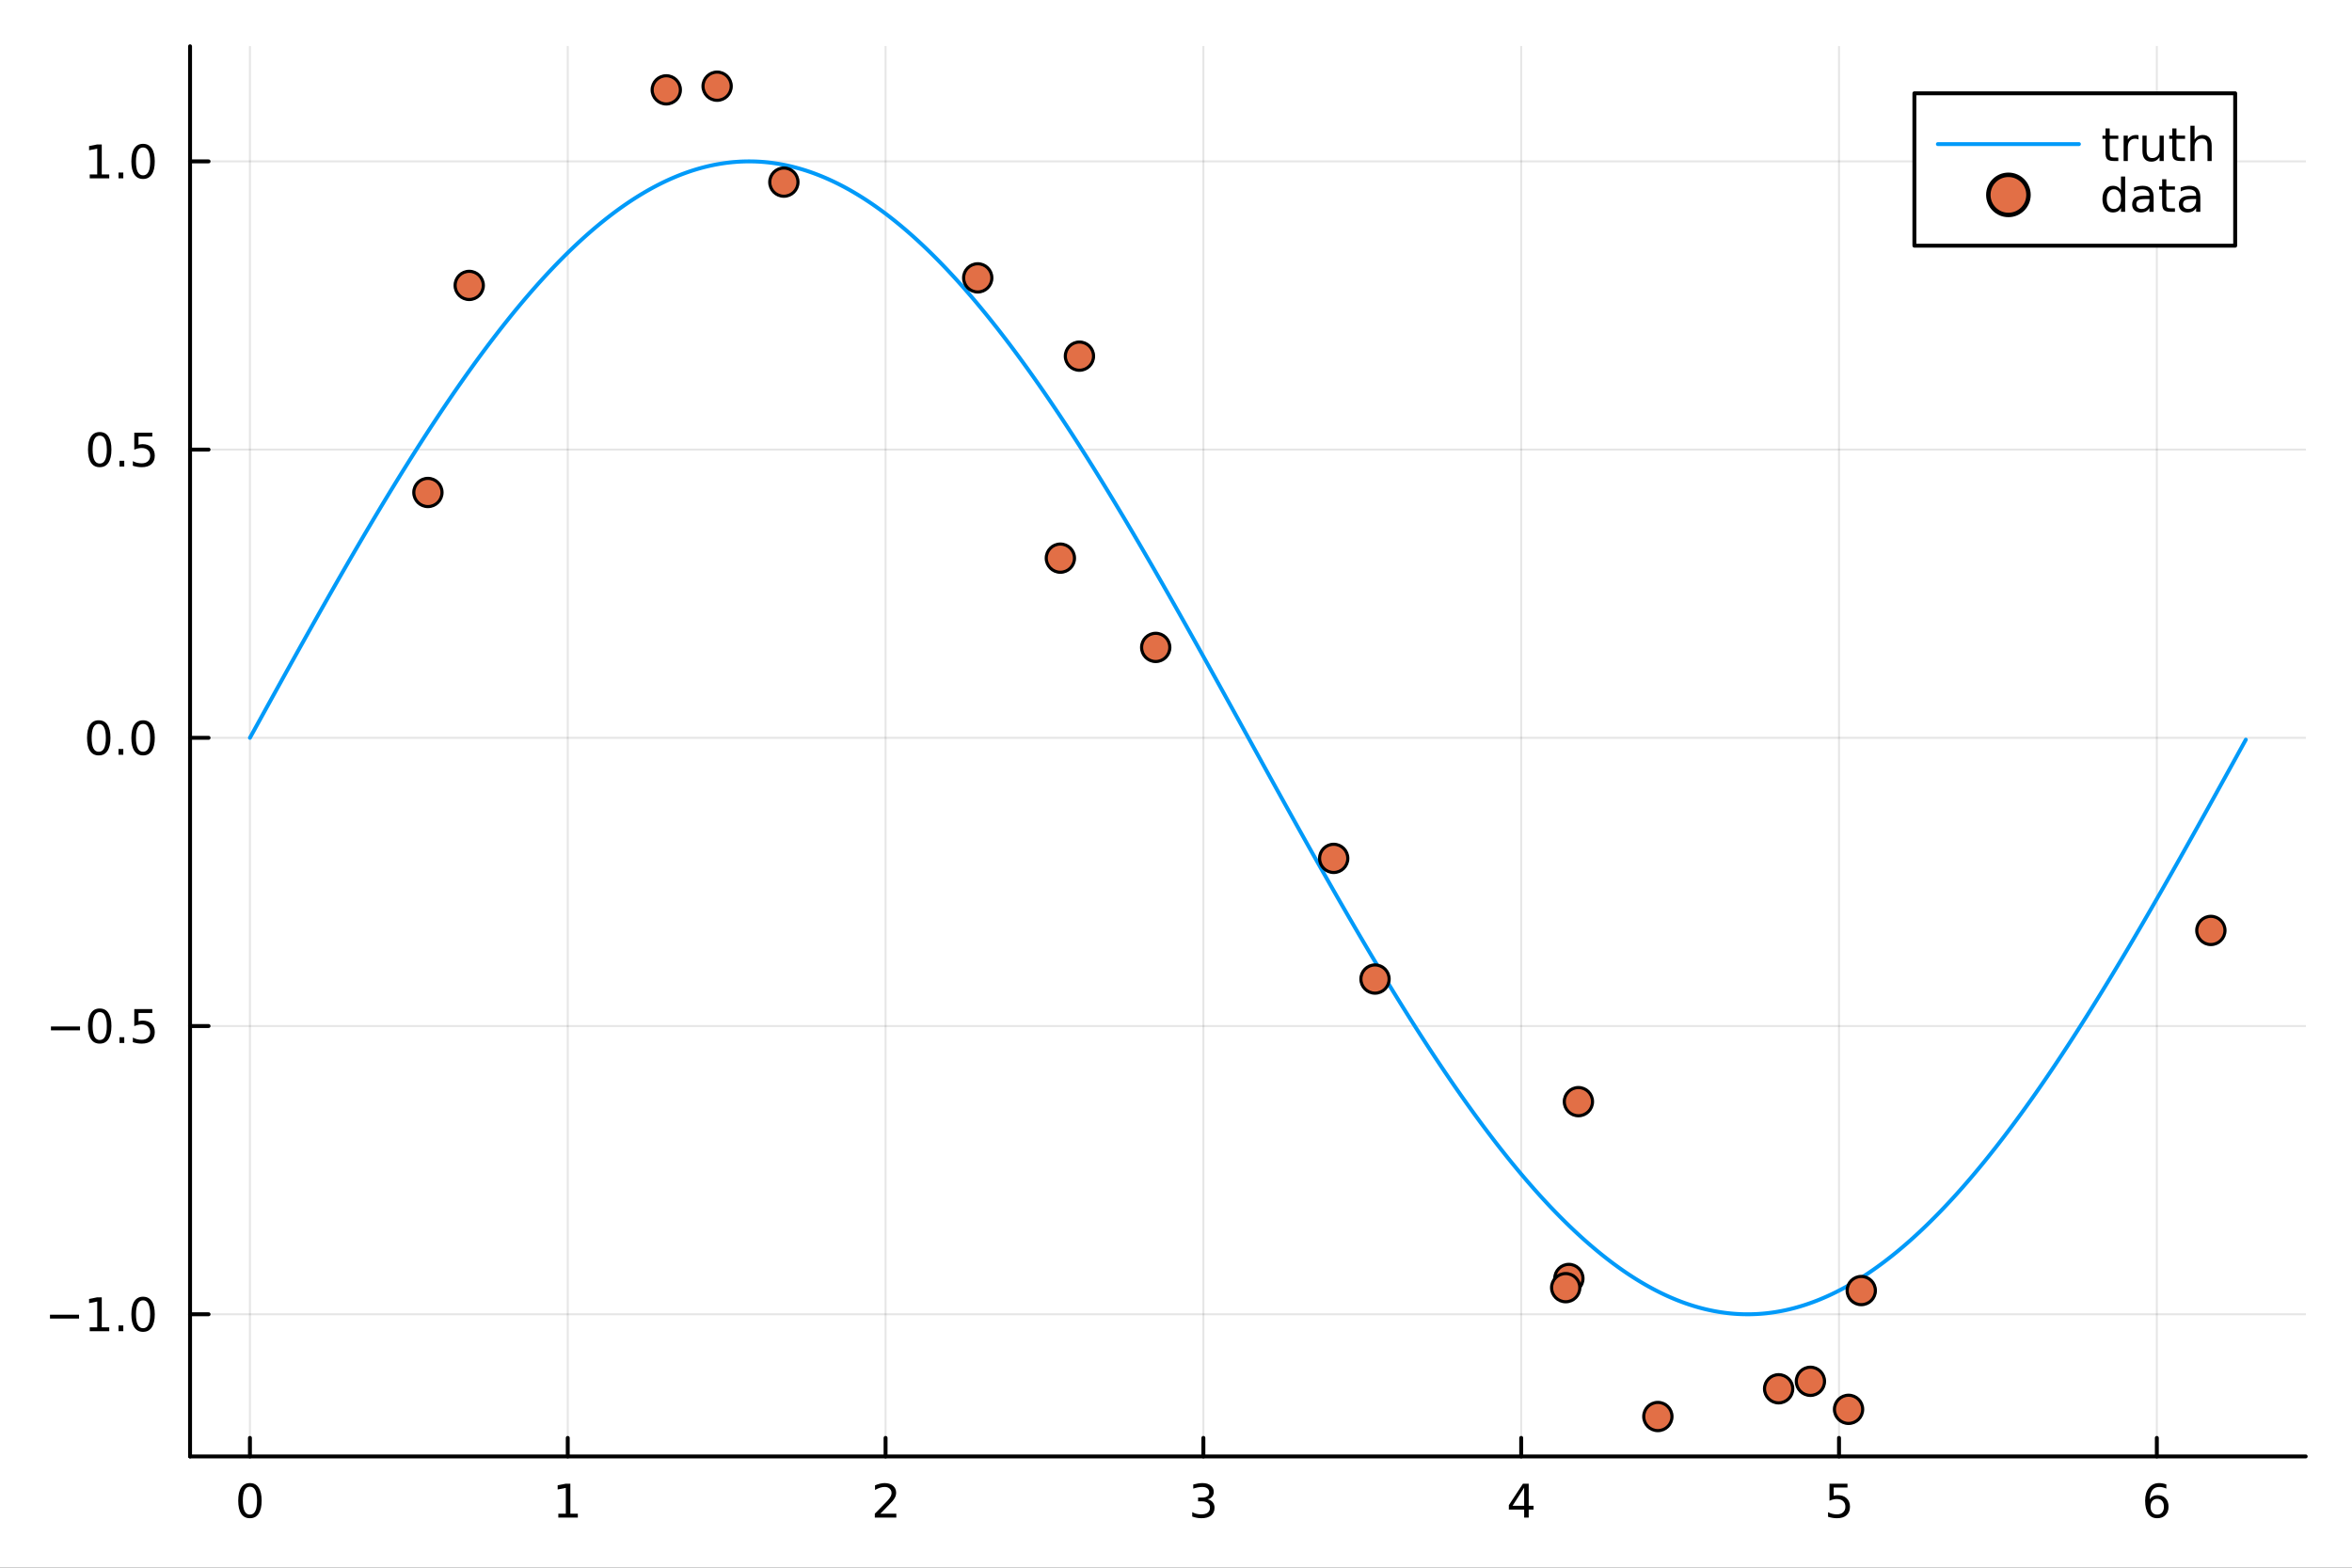 <?xml version="1.0" encoding="utf-8"?>
<svg xmlns="http://www.w3.org/2000/svg" xmlns:xlink="http://www.w3.org/1999/xlink" width="600" height="400" viewBox="0 0 2400 1600">
<rect x="0" y="0" width="2400" height="1600" fill="#333333" stroke="none"/>
<defs>
  <clipPath id="clip070">
    <rect x="0" y="0" width="2400" height="1600"/>
  </clipPath>
</defs>
<path clip-path="url(#clip070)" d="M0 1600 L2400 1600 L2400 0 L0 0  Z" fill="#ffffff" fill-rule="evenodd" fill-opacity="1"/>
<defs>
  <clipPath id="clip071">
    <rect x="480" y="0" width="1681" height="1600"/>
  </clipPath>
</defs>
<path clip-path="url(#clip070)" d="M193.936 1486.45 L2352.76 1486.45 L2352.76 47.244 L193.936 47.244  Z" fill="#ffffff" fill-rule="evenodd" fill-opacity="1"/>
<defs>
  <clipPath id="clip072">
    <rect x="193" y="47" width="2160" height="1440"/>
  </clipPath>
</defs>
<polyline clip-path="url(#clip072)" style="stroke:#000000; stroke-linecap:round; stroke-linejoin:round; stroke-width:2; stroke-opacity:0.1; fill:none" points="255.035,1486.45 255.035,47.244 "/>
<polyline clip-path="url(#clip072)" style="stroke:#000000; stroke-linecap:round; stroke-linejoin:round; stroke-width:2; stroke-opacity:0.1; fill:none" points="579.338,1486.45 579.338,47.244 "/>
<polyline clip-path="url(#clip072)" style="stroke:#000000; stroke-linecap:round; stroke-linejoin:round; stroke-width:2; stroke-opacity:0.1; fill:none" points="903.641,1486.45 903.641,47.244 "/>
<polyline clip-path="url(#clip072)" style="stroke:#000000; stroke-linecap:round; stroke-linejoin:round; stroke-width:2; stroke-opacity:0.1; fill:none" points="1227.94,1486.45 1227.94,47.244 "/>
<polyline clip-path="url(#clip072)" style="stroke:#000000; stroke-linecap:round; stroke-linejoin:round; stroke-width:2; stroke-opacity:0.1; fill:none" points="1552.25,1486.45 1552.25,47.244 "/>
<polyline clip-path="url(#clip072)" style="stroke:#000000; stroke-linecap:round; stroke-linejoin:round; stroke-width:2; stroke-opacity:0.1; fill:none" points="1876.55,1486.45 1876.55,47.244 "/>
<polyline clip-path="url(#clip072)" style="stroke:#000000; stroke-linecap:round; stroke-linejoin:round; stroke-width:2; stroke-opacity:0.1; fill:none" points="2200.85,1486.45 2200.85,47.244 "/>
<polyline clip-path="url(#clip072)" style="stroke:#000000; stroke-linecap:round; stroke-linejoin:round; stroke-width:2; stroke-opacity:0.1; fill:none" points="193.936,1341.35 2352.76,1341.35 "/>
<polyline clip-path="url(#clip072)" style="stroke:#000000; stroke-linecap:round; stroke-linejoin:round; stroke-width:2; stroke-opacity:0.1; fill:none" points="193.936,1047.19 2352.76,1047.19 "/>
<polyline clip-path="url(#clip072)" style="stroke:#000000; stroke-linecap:round; stroke-linejoin:round; stroke-width:2; stroke-opacity:0.1; fill:none" points="193.936,753.031 2352.76,753.031 "/>
<polyline clip-path="url(#clip072)" style="stroke:#000000; stroke-linecap:round; stroke-linejoin:round; stroke-width:2; stroke-opacity:0.1; fill:none" points="193.936,458.869 2352.76,458.869 "/>
<polyline clip-path="url(#clip072)" style="stroke:#000000; stroke-linecap:round; stroke-linejoin:round; stroke-width:2; stroke-opacity:0.1; fill:none" points="193.936,164.707 2352.76,164.707 "/>
<polyline clip-path="url(#clip070)" style="stroke:#000000; stroke-linecap:round; stroke-linejoin:round; stroke-width:4; stroke-opacity:1; fill:none" points="193.936,1486.45 2352.76,1486.45 "/>
<polyline clip-path="url(#clip070)" style="stroke:#000000; stroke-linecap:round; stroke-linejoin:round; stroke-width:4; stroke-opacity:1; fill:none" points="255.035,1486.45 255.035,1467.55 "/>
<polyline clip-path="url(#clip070)" style="stroke:#000000; stroke-linecap:round; stroke-linejoin:round; stroke-width:4; stroke-opacity:1; fill:none" points="579.338,1486.45 579.338,1467.55 "/>
<polyline clip-path="url(#clip070)" style="stroke:#000000; stroke-linecap:round; stroke-linejoin:round; stroke-width:4; stroke-opacity:1; fill:none" points="903.641,1486.45 903.641,1467.55 "/>
<polyline clip-path="url(#clip070)" style="stroke:#000000; stroke-linecap:round; stroke-linejoin:round; stroke-width:4; stroke-opacity:1; fill:none" points="1227.94,1486.45 1227.94,1467.55 "/>
<polyline clip-path="url(#clip070)" style="stroke:#000000; stroke-linecap:round; stroke-linejoin:round; stroke-width:4; stroke-opacity:1; fill:none" points="1552.25,1486.45 1552.25,1467.55 "/>
<polyline clip-path="url(#clip070)" style="stroke:#000000; stroke-linecap:round; stroke-linejoin:round; stroke-width:4; stroke-opacity:1; fill:none" points="1876.55,1486.45 1876.55,1467.55 "/>
<polyline clip-path="url(#clip070)" style="stroke:#000000; stroke-linecap:round; stroke-linejoin:round; stroke-width:4; stroke-opacity:1; fill:none" points="2200.85,1486.45 2200.85,1467.55 "/>
<path clip-path="url(#clip070)" d="M255.035 1517.37 Q251.424 1517.37 249.595 1520.93 Q247.789 1524.47 247.789 1531.6 Q247.789 1538.71 249.595 1542.27 Q251.424 1545.82 255.035 1545.82 Q258.669 1545.82 260.474 1542.27 Q262.303 1538.71 262.303 1531.6 Q262.303 1524.47 260.474 1520.93 Q258.669 1517.37 255.035 1517.37 M255.035 1513.66 Q260.845 1513.66 263.9 1518.27 Q266.979 1522.85 266.979 1531.6 Q266.979 1540.33 263.9 1544.94 Q260.845 1549.52 255.035 1549.52 Q249.225 1549.52 246.146 1544.94 Q243.09 1540.33 243.09 1531.6 Q243.09 1522.85 246.146 1518.27 Q249.225 1513.66 255.035 1513.66 Z" fill="#000000" fill-rule="nonzero" fill-opacity="1" /><path clip-path="url(#clip070)" d="M569.72 1544.91 L577.358 1544.91 L577.358 1518.55 L569.048 1520.21 L569.048 1515.95 L577.312 1514.29 L581.988 1514.29 L581.988 1544.91 L589.627 1544.91 L589.627 1548.85 L569.72 1548.85 L569.72 1544.91 Z" fill="#000000" fill-rule="nonzero" fill-opacity="1" /><path clip-path="url(#clip070)" d="M898.293 1544.91 L914.613 1544.91 L914.613 1548.85 L892.668 1548.85 L892.668 1544.91 Q895.33 1542.16 899.914 1537.53 Q904.52 1532.88 905.701 1531.53 Q907.946 1529.01 908.826 1527.27 Q909.729 1525.51 909.729 1523.82 Q909.729 1521.07 907.784 1519.33 Q905.863 1517.6 902.761 1517.6 Q900.562 1517.6 898.108 1518.36 Q895.678 1519.13 892.9 1520.68 L892.9 1515.95 Q895.724 1514.82 898.178 1514.24 Q900.631 1513.66 902.668 1513.66 Q908.039 1513.66 911.233 1516.35 Q914.428 1519.03 914.428 1523.52 Q914.428 1525.65 913.617 1527.57 Q912.83 1529.47 910.724 1532.07 Q910.145 1532.74 907.043 1535.95 Q903.942 1539.15 898.293 1544.91 Z" fill="#000000" fill-rule="nonzero" fill-opacity="1" /><path clip-path="url(#clip070)" d="M1232.19 1530.21 Q1235.55 1530.93 1237.42 1533.2 Q1239.32 1535.47 1239.32 1538.8 Q1239.32 1543.92 1235.8 1546.72 Q1232.28 1549.52 1225.8 1549.52 Q1223.63 1549.52 1221.31 1549.08 Q1219.02 1548.66 1216.57 1547.81 L1216.57 1543.29 Q1218.51 1544.43 1220.83 1545.01 Q1223.14 1545.58 1225.66 1545.58 Q1230.06 1545.58 1232.35 1543.85 Q1234.67 1542.11 1234.67 1538.8 Q1234.67 1535.75 1232.52 1534.03 Q1230.39 1532.3 1226.57 1532.3 L1222.54 1532.3 L1222.54 1528.45 L1226.75 1528.45 Q1230.2 1528.45 1232.03 1527.09 Q1233.86 1525.7 1233.86 1523.11 Q1233.86 1520.45 1231.96 1519.03 Q1230.08 1517.6 1226.57 1517.6 Q1224.64 1517.6 1222.45 1518.01 Q1220.25 1518.43 1217.61 1519.31 L1217.61 1515.14 Q1220.27 1514.4 1222.58 1514.03 Q1224.92 1513.66 1226.98 1513.66 Q1232.31 1513.66 1235.41 1516.09 Q1238.51 1518.5 1238.51 1522.62 Q1238.51 1525.49 1236.87 1527.48 Q1235.22 1529.45 1232.19 1530.21 Z" fill="#000000" fill-rule="nonzero" fill-opacity="1" /><path clip-path="url(#clip070)" d="M1555.26 1518.36 L1543.45 1536.81 L1555.26 1536.81 L1555.26 1518.36 M1554.03 1514.29 L1559.91 1514.29 L1559.91 1536.81 L1564.84 1536.81 L1564.84 1540.7 L1559.91 1540.7 L1559.91 1548.85 L1555.26 1548.85 L1555.26 1540.7 L1539.65 1540.7 L1539.65 1536.19 L1554.03 1514.29 Z" fill="#000000" fill-rule="nonzero" fill-opacity="1" /><path clip-path="url(#clip070)" d="M1866.83 1514.29 L1885.18 1514.29 L1885.18 1518.22 L1871.11 1518.22 L1871.11 1526.7 Q1872.13 1526.35 1873.15 1526.19 Q1874.17 1526 1875.18 1526 Q1880.97 1526 1884.35 1529.17 Q1887.73 1532.34 1887.73 1537.76 Q1887.73 1543.34 1884.26 1546.44 Q1880.79 1549.52 1874.47 1549.52 Q1872.29 1549.52 1870.02 1549.15 Q1867.78 1548.78 1865.37 1548.04 L1865.37 1543.34 Q1867.45 1544.47 1869.67 1545.03 Q1871.9 1545.58 1874.37 1545.58 Q1878.38 1545.58 1880.72 1543.48 Q1883.05 1541.37 1883.05 1537.76 Q1883.05 1534.15 1880.72 1532.04 Q1878.38 1529.94 1874.37 1529.94 Q1872.5 1529.94 1870.62 1530.35 Q1868.77 1530.77 1866.83 1531.65 L1866.83 1514.29 Z" fill="#000000" fill-rule="nonzero" fill-opacity="1" /><path clip-path="url(#clip070)" d="M2201.26 1529.7 Q2198.11 1529.7 2196.26 1531.86 Q2194.43 1534.01 2194.43 1537.76 Q2194.43 1541.49 2196.26 1543.66 Q2198.11 1545.82 2201.26 1545.82 Q2204.41 1545.82 2206.23 1543.66 Q2208.09 1541.49 2208.09 1537.76 Q2208.09 1534.01 2206.23 1531.86 Q2204.41 1529.7 2201.26 1529.7 M2210.54 1515.05 L2210.54 1519.31 Q2208.78 1518.48 2206.98 1518.04 Q2205.19 1517.6 2203.43 1517.6 Q2198.8 1517.6 2196.35 1520.72 Q2193.92 1523.85 2193.57 1530.17 Q2194.94 1528.15 2197 1527.09 Q2199.06 1526 2201.54 1526 Q2206.74 1526 2209.75 1529.17 Q2212.79 1532.32 2212.79 1537.76 Q2212.79 1543.08 2209.64 1546.3 Q2206.49 1549.52 2201.26 1549.52 Q2195.26 1549.52 2192.09 1544.94 Q2188.92 1540.33 2188.92 1531.6 Q2188.92 1523.41 2192.81 1518.55 Q2196.7 1513.66 2203.25 1513.66 Q2205.01 1513.66 2206.79 1514.01 Q2208.6 1514.36 2210.54 1515.05 Z" fill="#000000" fill-rule="nonzero" fill-opacity="1" /><polyline clip-path="url(#clip070)" style="stroke:#000000; stroke-linecap:round; stroke-linejoin:round; stroke-width:4; stroke-opacity:1; fill:none" points="193.936,1486.45 193.936,47.244 "/>
<polyline clip-path="url(#clip070)" style="stroke:#000000; stroke-linecap:round; stroke-linejoin:round; stroke-width:4; stroke-opacity:1; fill:none" points="193.936,1341.35 212.834,1341.35 "/>
<polyline clip-path="url(#clip070)" style="stroke:#000000; stroke-linecap:round; stroke-linejoin:round; stroke-width:4; stroke-opacity:1; fill:none" points="193.936,1047.19 212.834,1047.19 "/>
<polyline clip-path="url(#clip070)" style="stroke:#000000; stroke-linecap:round; stroke-linejoin:round; stroke-width:4; stroke-opacity:1; fill:none" points="193.936,753.031 212.834,753.031 "/>
<polyline clip-path="url(#clip070)" style="stroke:#000000; stroke-linecap:round; stroke-linejoin:round; stroke-width:4; stroke-opacity:1; fill:none" points="193.936,458.869 212.834,458.869 "/>
<polyline clip-path="url(#clip070)" style="stroke:#000000; stroke-linecap:round; stroke-linejoin:round; stroke-width:4; stroke-opacity:1; fill:none" points="193.936,164.707 212.834,164.707 "/>
<path clip-path="url(#clip070)" d="M50.992 1341.81 L80.668 1341.81 L80.668 1345.74 L50.992 1345.74 L50.992 1341.81 Z" fill="#000000" fill-rule="nonzero" fill-opacity="1" /><path clip-path="url(#clip070)" d="M91.571 1354.7 L99.21 1354.7 L99.21 1328.33 L90.899 1330 L90.899 1325.74 L99.163 1324.07 L103.839 1324.07 L103.839 1354.7 L111.478 1354.7 L111.478 1358.63 L91.571 1358.63 L91.571 1354.7 Z" fill="#000000" fill-rule="nonzero" fill-opacity="1" /><path clip-path="url(#clip070)" d="M120.922 1352.75 L125.807 1352.75 L125.807 1358.63 L120.922 1358.63 L120.922 1352.75 Z" fill="#000000" fill-rule="nonzero" fill-opacity="1" /><path clip-path="url(#clip070)" d="M145.992 1327.15 Q142.381 1327.15 140.552 1330.72 Q138.746 1334.26 138.746 1341.39 Q138.746 1348.5 140.552 1352.06 Q142.381 1355.6 145.992 1355.6 Q149.626 1355.6 151.431 1352.06 Q153.26 1348.5 153.26 1341.39 Q153.26 1334.26 151.431 1330.72 Q149.626 1327.15 145.992 1327.15 M145.992 1323.45 Q151.802 1323.45 154.857 1328.06 Q157.936 1332.64 157.936 1341.39 Q157.936 1350.12 154.857 1354.72 Q151.802 1359.31 145.992 1359.31 Q140.181 1359.31 137.103 1354.72 Q134.047 1350.12 134.047 1341.39 Q134.047 1332.64 137.103 1328.06 Q140.181 1323.45 145.992 1323.45 Z" fill="#000000" fill-rule="nonzero" fill-opacity="1" /><path clip-path="url(#clip070)" d="M51.987 1047.64 L81.663 1047.64 L81.663 1051.58 L51.987 1051.58 L51.987 1047.64 Z" fill="#000000" fill-rule="nonzero" fill-opacity="1" /><path clip-path="url(#clip070)" d="M101.756 1032.99 Q98.145 1032.99 96.316 1036.56 Q94.51 1040.1 94.51 1047.23 Q94.51 1054.33 96.316 1057.9 Q98.145 1061.44 101.756 1061.44 Q105.39 1061.44 107.196 1057.9 Q109.024 1054.33 109.024 1047.23 Q109.024 1040.1 107.196 1036.56 Q105.39 1032.99 101.756 1032.99 M101.756 1029.29 Q107.566 1029.29 110.621 1033.89 Q113.7 1038.48 113.7 1047.23 Q113.7 1055.95 110.621 1060.56 Q107.566 1065.14 101.756 1065.14 Q95.946 1065.14 92.867 1060.56 Q89.811 1055.95 89.811 1047.23 Q89.811 1038.48 92.867 1033.89 Q95.946 1029.29 101.756 1029.29 Z" fill="#000000" fill-rule="nonzero" fill-opacity="1" /><path clip-path="url(#clip070)" d="M121.918 1058.59 L126.802 1058.59 L126.802 1064.47 L121.918 1064.47 L121.918 1058.59 Z" fill="#000000" fill-rule="nonzero" fill-opacity="1" /><path clip-path="url(#clip070)" d="M137.033 1029.91 L155.39 1029.91 L155.39 1033.85 L141.316 1033.85 L141.316 1042.32 Q142.334 1041.97 143.353 1041.81 Q144.371 1041.63 145.39 1041.63 Q151.177 1041.63 154.556 1044.8 Q157.936 1047.97 157.936 1053.38 Q157.936 1058.96 154.464 1062.06 Q150.992 1065.14 144.672 1065.14 Q142.496 1065.14 140.228 1064.77 Q137.982 1064.4 135.575 1063.66 L135.575 1058.96 Q137.658 1060.1 139.881 1060.65 Q142.103 1061.21 144.58 1061.21 Q148.584 1061.21 150.922 1059.1 Q153.26 1057 153.26 1053.38 Q153.26 1049.77 150.922 1047.67 Q148.584 1045.56 144.58 1045.56 Q142.705 1045.56 140.83 1045.98 Q138.978 1046.39 137.033 1047.27 L137.033 1029.91 Z" fill="#000000" fill-rule="nonzero" fill-opacity="1" /><path clip-path="url(#clip070)" d="M100.76 738.829 Q97.149 738.829 95.321 742.394 Q93.515 745.936 93.515 753.065 Q93.515 760.172 95.321 763.737 Q97.149 767.278 100.76 767.278 Q104.395 767.278 106.2 763.737 Q108.029 760.172 108.029 753.065 Q108.029 745.936 106.2 742.394 Q104.395 738.829 100.76 738.829 M100.76 735.126 Q106.571 735.126 109.626 739.732 Q112.705 744.315 112.705 753.065 Q112.705 761.792 109.626 766.399 Q106.571 770.982 100.76 770.982 Q94.95 770.982 91.871 766.399 Q88.816 761.792 88.816 753.065 Q88.816 744.315 91.871 739.732 Q94.95 735.126 100.76 735.126 Z" fill="#000000" fill-rule="nonzero" fill-opacity="1" /><path clip-path="url(#clip070)" d="M120.922 764.431 L125.807 764.431 L125.807 770.311 L120.922 770.311 L120.922 764.431 Z" fill="#000000" fill-rule="nonzero" fill-opacity="1" /><path clip-path="url(#clip070)" d="M145.992 738.829 Q142.381 738.829 140.552 742.394 Q138.746 745.936 138.746 753.065 Q138.746 760.172 140.552 763.737 Q142.381 767.278 145.992 767.278 Q149.626 767.278 151.431 763.737 Q153.26 760.172 153.26 753.065 Q153.26 745.936 151.431 742.394 Q149.626 738.829 145.992 738.829 M145.992 735.126 Q151.802 735.126 154.857 739.732 Q157.936 744.315 157.936 753.065 Q157.936 761.792 154.857 766.399 Q151.802 770.982 145.992 770.982 Q140.181 770.982 137.103 766.399 Q134.047 761.792 134.047 753.065 Q134.047 744.315 137.103 739.732 Q140.181 735.126 145.992 735.126 Z" fill="#000000" fill-rule="nonzero" fill-opacity="1" /><path clip-path="url(#clip070)" d="M101.756 444.667 Q98.145 444.667 96.316 448.232 Q94.51 451.774 94.51 458.904 Q94.51 466.01 96.316 469.575 Q98.145 473.116 101.756 473.116 Q105.39 473.116 107.196 469.575 Q109.024 466.01 109.024 458.904 Q109.024 451.774 107.196 448.232 Q105.39 444.667 101.756 444.667 M101.756 440.964 Q107.566 440.964 110.621 445.57 Q113.7 450.154 113.7 458.904 Q113.7 467.63 110.621 472.237 Q107.566 476.82 101.756 476.82 Q95.946 476.82 92.867 472.237 Q89.811 467.63 89.811 458.904 Q89.811 450.154 92.867 445.57 Q95.946 440.964 101.756 440.964 Z" fill="#000000" fill-rule="nonzero" fill-opacity="1" /><path clip-path="url(#clip070)" d="M121.918 470.269 L126.802 470.269 L126.802 476.149 L121.918 476.149 L121.918 470.269 Z" fill="#000000" fill-rule="nonzero" fill-opacity="1" /><path clip-path="url(#clip070)" d="M137.033 441.589 L155.39 441.589 L155.39 445.524 L141.316 445.524 L141.316 453.996 Q142.334 453.649 143.353 453.487 Q144.371 453.302 145.39 453.302 Q151.177 453.302 154.556 456.473 Q157.936 459.644 157.936 465.061 Q157.936 470.64 154.464 473.741 Q150.992 476.82 144.672 476.82 Q142.496 476.82 140.228 476.45 Q137.982 476.079 135.575 475.339 L135.575 470.64 Q137.658 471.774 139.881 472.329 Q142.103 472.885 144.58 472.885 Q148.584 472.885 150.922 470.778 Q153.26 468.672 153.26 465.061 Q153.26 461.45 150.922 459.343 Q148.584 457.237 144.58 457.237 Q142.705 457.237 140.83 457.654 Q138.978 458.07 137.033 458.95 L137.033 441.589 Z" fill="#000000" fill-rule="nonzero" fill-opacity="1" /><path clip-path="url(#clip070)" d="M91.571 178.052 L99.21 178.052 L99.21 151.686 L90.899 153.353 L90.899 149.094 L99.163 147.427 L103.839 147.427 L103.839 178.052 L111.478 178.052 L111.478 181.987 L91.571 181.987 L91.571 178.052 Z" fill="#000000" fill-rule="nonzero" fill-opacity="1" /><path clip-path="url(#clip070)" d="M120.922 176.107 L125.807 176.107 L125.807 181.987 L120.922 181.987 L120.922 176.107 Z" fill="#000000" fill-rule="nonzero" fill-opacity="1" /><path clip-path="url(#clip070)" d="M145.992 150.506 Q142.381 150.506 140.552 154.07 Q138.746 157.612 138.746 164.742 Q138.746 171.848 140.552 175.413 Q142.381 178.955 145.992 178.955 Q149.626 178.955 151.431 175.413 Q153.26 171.848 153.26 164.742 Q153.26 157.612 151.431 154.07 Q149.626 150.506 145.992 150.506 M145.992 146.802 Q151.802 146.802 154.857 151.408 Q157.936 155.992 157.936 164.742 Q157.936 173.469 154.857 178.075 Q151.802 182.658 145.992 182.658 Q140.181 182.658 137.103 178.075 Q134.047 173.469 134.047 164.742 Q134.047 155.992 137.103 151.408 Q140.181 146.802 145.992 146.802 Z" fill="#000000" fill-rule="nonzero" fill-opacity="1" /><polyline clip-path="url(#clip072)" style="stroke:#009af9; stroke-linecap:round; stroke-linejoin:round; stroke-width:4; stroke-opacity:1; fill:none" points="255.035,753.031 258.278,747.147 261.521,741.265 264.764,735.384 268.007,729.504 271.25,723.627 274.493,717.752 277.736,711.882 280.979,706.015 284.222,700.153 287.465,694.296 290.708,688.445 293.951,682.601 297.194,676.764 300.437,670.934 303.68,665.113 306.923,659.3 310.166,653.497 313.409,647.703 316.652,641.92 319.895,636.149 323.138,630.389 326.381,624.641 329.624,618.906 332.867,613.185 336.11,607.477 339.353,601.784 342.596,596.106 345.84,590.444 349.083,584.798 352.326,579.169 355.569,573.557 358.812,567.964 362.055,562.388 365.298,556.832 368.541,551.296 371.784,545.779 375.027,540.284 378.27,534.809 381.513,529.357 384.756,523.927 387.999,518.519 391.242,513.135 394.485,507.776 397.728,502.44 400.971,497.13 404.214,491.845 407.457,486.587 410.7,481.355 413.943,476.15 417.186,470.973 420.429,465.824 423.672,460.704 426.915,455.613 430.158,450.552 433.401,445.521 436.644,440.521 439.887,435.552 443.13,430.615 446.373,425.71 449.616,420.838 452.859,415.999 456.103,411.194 459.346,406.423 462.589,401.686 465.832,396.985 469.075,392.319 472.318,387.69 475.561,383.097 478.804,378.541 482.047,374.022 485.29,369.541 488.533,365.099 491.776,360.695 495.019,356.331 498.262,352.006 501.505,347.722 504.748,343.478 507.991,339.275 511.234,335.113 514.477,330.993 517.72,326.915 520.963,322.88 524.206,318.888 527.449,314.939 530.692,311.035 533.935,307.174 537.178,303.358 540.421,299.587 543.664,295.861 546.907,292.181 550.15,288.547 553.393,284.959 556.636,281.419 559.879,277.925 563.122,274.479 566.366,271.081 569.609,267.731 572.852,264.429 576.095,261.177 579.338,257.973 582.581,254.819 585.824,251.715 589.067,248.661 592.31,245.658 595.553,242.705 598.796,239.803 602.039,236.953 605.282,234.154 608.525,231.407 611.768,228.712 615.011,226.07 618.254,223.48 621.497,220.944 624.74,218.46 627.983,216.03 631.226,213.654 634.469,211.331 637.712,209.063 640.955,206.849 644.198,204.69 647.441,202.586 650.684,200.536 653.927,198.542 657.17,196.604 660.413,194.721 663.656,192.893 666.899,191.122 670.142,189.407 673.385,187.749 676.629,186.147 679.872,184.601 683.115,183.113 686.358,181.681 689.601,180.307 692.844,178.99 696.087,177.73 699.33,176.528 702.573,175.383 705.816,174.296 709.059,173.267 712.302,172.296 715.545,171.383 718.788,170.529 722.031,169.732 725.274,168.994 728.517,168.314 731.76,167.693 735.003,167.13 738.246,166.626 741.489,166.181 744.732,165.794 747.975,165.466 751.218,165.197 754.461,164.986 757.704,164.834 760.947,164.741 764.19,164.707 767.433,164.732 770.676,164.815 773.919,164.958 777.162,165.159 780.405,165.419 783.648,165.738 786.892,166.115 790.135,166.551 793.378,167.046 796.621,167.6 799.864,168.212 803.107,168.882 806.35,169.611 809.593,170.398 812.836,171.243 816.079,172.147 819.322,173.109 822.565,174.128 825.808,175.206 829.051,176.341 832.294,177.534 835.537,178.785 838.78,180.093 842.023,181.458 845.266,182.881 848.509,184.36 851.752,185.897 854.995,187.49 858.238,189.139 861.481,190.845 864.724,192.608 867.967,194.426 871.21,196.3 874.453,198.23 877.696,200.215 880.939,202.256 884.182,204.351 887.425,206.502 890.668,208.707 893.911,210.966 897.155,213.28 900.398,215.648 903.641,218.069 906.884,220.544 910.127,223.073 913.37,225.654 916.613,228.288 919.856,230.974 923.099,233.713 926.342,236.504 929.585,239.346 932.828,242.239 936.071,245.184 939.314,248.18 942.557,251.226 945.8,254.322 949.043,257.468 952.286,260.663 955.529,263.908 958.772,267.202 962.015,270.544 965.258,273.935 968.501,277.373 971.744,280.859 974.987,284.392 978.23,287.972 981.473,291.599 984.716,295.272 987.959,298.99 991.202,302.754 994.445,306.563 997.688,310.417 1000.93,314.315 1004.17,318.256 1007.42,322.242 1010.66,326.27 1013.9,330.341 1017.15,334.454 1020.39,338.609 1023.63,342.806 1026.88,347.043 1030.12,351.321 1033.36,355.64 1036.6,359.998 1039.85,364.395 1043.09,368.831 1046.33,373.306 1049.58,377.819 1052.82,382.369 1056.06,386.956 1059.31,391.58 1062.55,396.24 1065.79,400.935 1069.04,405.666 1072.28,410.432 1075.52,415.232 1078.76,420.065 1082.01,424.932 1085.25,429.832 1088.49,434.764 1091.74,439.728 1094.98,444.723 1098.22,449.749 1101.47,454.805 1104.71,459.892 1107.95,465.007 1111.19,470.151 1114.44,475.324 1117.68,480.524 1120.92,485.752 1124.17,491.006 1127.41,496.287 1130.65,501.593 1133.9,506.924 1137.14,512.28 1140.38,517.66 1143.62,523.064 1146.87,528.49 1150.11,533.939 1153.35,539.41 1156.6,544.903 1159.84,550.416 1163.08,555.949 1166.33,561.502 1169.57,567.074 1172.81,572.665 1176.06,578.274 1179.3,583.9 1182.54,589.544 1185.78,595.203 1189.03,600.879 1192.27,606.569 1195.51,612.275 1198.76,617.994 1202,623.727 1205.24,629.472 1208.49,635.231 1211.73,641 1214.97,646.782 1218.21,652.573 1221.46,658.375 1224.7,664.186 1227.94,670.006 1231.19,675.835 1234.43,681.671 1237.67,687.514 1240.92,693.364 1244.16,699.22 1247.4,705.081 1250.64,710.947 1253.89,716.817 1257.13,722.691 1260.37,728.568 1263.62,734.447 1266.86,740.328 1270.1,746.211 1273.35,752.094 1276.59,757.977 1279.83,763.859 1283.08,769.741 1286.32,775.621 1289.56,781.499 1292.8,787.373 1296.05,793.245 1299.29,799.112 1302.53,804.975 1305.78,810.833 1309.02,816.684 1312.26,822.53 1315.51,828.368 1318.75,834.199 1321.99,840.022 1325.23,845.836 1328.48,851.641 1331.72,857.436 1334.96,863.22 1338.21,868.994 1341.45,874.756 1344.69,880.506 1347.94,886.243 1351.18,891.966 1354.42,897.676 1357.66,903.371 1360.91,909.052 1364.15,914.716 1367.39,920.365 1370.64,925.997 1373.88,931.611 1377.12,937.208 1380.37,942.786 1383.61,948.345 1386.85,953.885 1390.1,959.405 1393.34,964.904 1396.58,970.381 1399.82,975.837 1403.07,981.271 1406.31,986.682 1409.55,992.07 1412.8,997.434 1416.04,1002.77 1419.28,1008.09 1422.53,1013.38 1425.77,1018.64 1429.01,1023.87 1432.25,1029.08 1435.5,1034.27 1438.74,1039.42 1441.98,1044.54 1445.23,1049.64 1448.47,1054.7 1451.71,1059.74 1454.96,1064.75 1458.2,1069.72 1461.44,1074.66 1464.68,1079.57 1467.93,1084.45 1471.17,1089.29 1474.41,1094.1 1477.66,1098.88 1480.9,1103.62 1484.14,1108.33 1487.39,1113 1490.63,1117.64 1493.87,1122.24 1497.11,1126.8 1500.36,1131.32 1503.6,1135.81 1506.84,1140.26 1510.09,1144.67 1513.33,1149.04 1516.57,1153.37 1519.82,1157.66 1523.06,1161.91 1526.3,1166.12 1529.55,1170.29 1532.79,1174.41 1536.03,1178.5 1539.27,1182.54 1542.52,1186.54 1545.76,1190.5 1549,1194.41 1552.25,1198.28 1555.49,1202.1 1558.73,1205.88 1561.98,1209.61 1565.22,1213.3 1568.46,1216.94 1571.7,1220.53 1574.95,1224.08 1578.19,1227.58 1581.43,1231.04 1584.68,1234.44 1587.92,1237.8 1591.16,1241.11 1594.41,1244.37 1597.65,1247.58 1600.89,1250.74 1604.13,1253.85 1607.38,1256.92 1610.62,1259.93 1613.86,1262.89 1617.11,1265.8 1620.35,1268.66 1623.59,1271.46 1626.84,1274.22 1630.08,1276.92 1633.32,1279.57 1636.57,1282.17 1639.81,1284.72 1643.05,1287.21 1646.29,1289.65 1649.54,1292.03 1652.78,1294.36 1656.02,1296.64 1659.27,1298.86 1662.51,1301.03 1665.75,1303.14 1669,1305.2 1672.24,1307.21 1675.48,1309.15 1678.72,1311.04 1681.97,1312.88 1685.21,1314.66 1688.45,1316.38 1691.7,1318.05 1694.94,1319.66 1698.18,1321.22 1701.43,1322.72 1704.67,1324.16 1707.91,1325.54 1711.15,1326.87 1714.4,1328.13 1717.64,1329.35 1720.88,1330.5 1724.13,1331.6 1727.37,1332.63 1730.61,1333.61 1733.86,1334.54 1737.1,1335.4 1740.34,1336.21 1743.59,1336.95 1746.83,1337.64 1750.07,1338.27 1753.31,1338.85 1756.56,1339.36 1759.8,1339.81 1763.04,1340.21 1766.29,1340.55 1769.53,1340.83 1772.77,1341.05 1776.02,1341.21 1779.26,1341.31 1782.5,1341.35 1785.74,1341.34 1788.99,1341.26 1792.23,1341.13 1795.47,1340.94 1798.72,1340.69 1801.96,1340.38 1805.2,1340.01 1808.45,1339.58 1811.69,1339.1 1814.93,1338.55 1818.17,1337.95 1821.42,1337.29 1824.66,1336.57 1827.9,1335.79 1831.15,1334.96 1834.39,1334.06 1837.63,1333.11 1840.88,1332.1 1844.12,1331.03 1847.36,1329.9 1850.61,1328.72 1853.85,1327.48 1857.09,1326.18 1860.33,1324.82 1863.58,1323.41 1866.82,1321.94 1870.06,1320.41 1873.31,1318.83 1876.55,1317.19 1879.79,1315.49 1883.04,1313.74 1886.28,1311.93 1889.52,1310.06 1892.76,1308.14 1896.01,1306.17 1899.25,1304.13 1902.49,1302.05 1905.74,1299.91 1908.98,1297.71 1912.22,1295.46 1915.47,1293.15 1918.71,1290.79 1921.95,1288.38 1925.19,1285.91 1928.44,1283.39 1931.68,1280.82 1934.92,1278.2 1938.17,1275.52 1941.41,1272.79 1944.65,1270.01 1947.9,1267.17 1951.14,1264.29 1954.38,1261.35 1957.63,1258.36 1960.87,1255.32 1964.11,1252.24 1967.35,1249.1 1970.6,1245.91 1973.84,1242.67 1977.08,1239.39 1980.33,1236.05 1983.57,1232.67 1986.81,1229.24 1990.06,1225.76 1993.3,1222.23 1996.54,1218.66 1999.78,1215.04 2003.03,1211.38 2006.27,1207.67 2009.51,1203.91 2012.76,1200.11 2016,1196.26 2019.24,1192.37 2022.49,1188.44 2025.73,1184.46 2028.97,1180.44 2032.21,1176.37 2035.46,1172.27 2038.7,1168.12 2041.94,1163.93 2045.19,1159.7 2048.43,1155.42 2051.67,1151.11 2054.92,1146.76 2058.16,1142.37 2061.4,1137.94 2064.65,1133.47 2067.89,1128.96 2071.13,1124.42 2074.37,1119.84 2077.62,1115.22 2080.86,1110.57 2084.1,1105.88 2087.35,1101.15 2090.59,1096.39 2093.83,1091.6 2097.08,1086.77 2100.32,1081.91 2103.56,1077.01 2106.8,1072.08 2110.05,1067.13 2113.29,1062.14 2116.53,1057.11 2119.78,1052.06 2123.02,1046.98 2126.26,1041.87 2129.51,1036.73 2132.75,1031.56 2135.99,1026.37 2139.23,1021.14 2142.48,1015.89 2145.72,1010.62 2148.96,1005.32 2152.21,999.988 2155.45,994.636 2158.69,989.259 2161.94,983.859 2165.18,978.437 2168.42,972.991 2171.67,967.524 2174.91,962.035 2178.15,956.525 2181.39,950.995 2184.64,945.445 2187.88,939.875 2191.12,934.288 2194.37,928.682 2197.61,923.058 2200.85,917.417 2204.1,911.76 2207.34,906.087 2210.58,900.399 2213.82,894.696 2217.07,888.979 2220.31,883.248 2223.55,877.505 2226.8,871.748 2230.04,865.98 2233.28,860.201 2236.53,854.411 2239.77,848.611 2243.01,842.801 2246.25,836.982 2249.5,831.155 2252.74,825.32 2255.98,819.478 2259.23,813.629 2262.47,807.774 2265.71,801.914 2268.96,796.049 2272.2,790.179 2275.44,784.306 2278.69,778.43 2281.93,772.551 2285.17,766.67 2288.41,760.788 2291.66,754.905 "/>
<circle clip-path="url(#clip072)" cx="1691.7" cy="1445.72" r="14.4" fill="#e26f46" fill-rule="evenodd" fill-opacity="1" stroke="#000000" stroke-opacity="1" stroke-width="3.2"/>
<circle clip-path="url(#clip072)" cx="2255.98" cy="949.62" r="14.4" fill="#e26f46" fill-rule="evenodd" fill-opacity="1" stroke="#000000" stroke-opacity="1" stroke-width="3.2"/>
<circle clip-path="url(#clip072)" cx="436.644" cy="502.629" r="14.4" fill="#e26f46" fill-rule="evenodd" fill-opacity="1" stroke="#000000" stroke-opacity="1" stroke-width="3.2"/>
<circle clip-path="url(#clip072)" cx="1847.36" cy="1409.78" r="14.4" fill="#e26f46" fill-rule="evenodd" fill-opacity="1" stroke="#000000" stroke-opacity="1" stroke-width="3.2"/>
<circle clip-path="url(#clip072)" cx="1610.62" cy="1124.36" r="14.4" fill="#e26f46" fill-rule="evenodd" fill-opacity="1" stroke="#000000" stroke-opacity="1" stroke-width="3.2"/>
<circle clip-path="url(#clip072)" cx="731.76" cy="87.976" r="14.4" fill="#e26f46" fill-rule="evenodd" fill-opacity="1" stroke="#000000" stroke-opacity="1" stroke-width="3.2"/>
<circle clip-path="url(#clip072)" cx="1101.47" cy="363.489" r="14.4" fill="#e26f46" fill-rule="evenodd" fill-opacity="1" stroke="#000000" stroke-opacity="1" stroke-width="3.2"/>
<circle clip-path="url(#clip072)" cx="1179.3" cy="660.758" r="14.4" fill="#e26f46" fill-rule="evenodd" fill-opacity="1" stroke="#000000" stroke-opacity="1" stroke-width="3.2"/>
<circle clip-path="url(#clip072)" cx="1814.93" cy="1417.41" r="14.4" fill="#e26f46" fill-rule="evenodd" fill-opacity="1" stroke="#000000" stroke-opacity="1" stroke-width="3.2"/>
<circle clip-path="url(#clip072)" cx="679.872" cy="91.713" r="14.4" fill="#e26f46" fill-rule="evenodd" fill-opacity="1" stroke="#000000" stroke-opacity="1" stroke-width="3.2"/>
<circle clip-path="url(#clip072)" cx="997.688" cy="283.606" r="14.4" fill="#e26f46" fill-rule="evenodd" fill-opacity="1" stroke="#000000" stroke-opacity="1" stroke-width="3.2"/>
<circle clip-path="url(#clip072)" cx="799.864" cy="185.885" r="14.4" fill="#e26f46" fill-rule="evenodd" fill-opacity="1" stroke="#000000" stroke-opacity="1" stroke-width="3.2"/>
<circle clip-path="url(#clip072)" cx="1886.28" cy="1438.39" r="14.4" fill="#e26f46" fill-rule="evenodd" fill-opacity="1" stroke="#000000" stroke-opacity="1" stroke-width="3.2"/>
<circle clip-path="url(#clip072)" cx="1600.89" cy="1304.82" r="14.4" fill="#e26f46" fill-rule="evenodd" fill-opacity="1" stroke="#000000" stroke-opacity="1" stroke-width="3.2"/>
<circle clip-path="url(#clip072)" cx="478.804" cy="291.301" r="14.4" fill="#e26f46" fill-rule="evenodd" fill-opacity="1" stroke="#000000" stroke-opacity="1" stroke-width="3.2"/>
<circle clip-path="url(#clip072)" cx="1597.65" cy="1314.21" r="14.4" fill="#e26f46" fill-rule="evenodd" fill-opacity="1" stroke="#000000" stroke-opacity="1" stroke-width="3.2"/>
<circle clip-path="url(#clip072)" cx="1360.91" cy="876.072" r="14.4" fill="#e26f46" fill-rule="evenodd" fill-opacity="1" stroke="#000000" stroke-opacity="1" stroke-width="3.2"/>
<circle clip-path="url(#clip072)" cx="1403.07" cy="999.23" r="14.4" fill="#e26f46" fill-rule="evenodd" fill-opacity="1" stroke="#000000" stroke-opacity="1" stroke-width="3.2"/>
<circle clip-path="url(#clip072)" cx="1082.01" cy="569.656" r="14.4" fill="#e26f46" fill-rule="evenodd" fill-opacity="1" stroke="#000000" stroke-opacity="1" stroke-width="3.2"/>
<circle clip-path="url(#clip072)" cx="1899.25" cy="1317.16" r="14.4" fill="#e26f46" fill-rule="evenodd" fill-opacity="1" stroke="#000000" stroke-opacity="1" stroke-width="3.2"/>
<path clip-path="url(#clip070)" d="M1953.46 250.738 L2280.8 250.738 L2280.8 95.218 L1953.46 95.218  Z" fill="#ffffff" fill-rule="evenodd" fill-opacity="1"/>
<polyline clip-path="url(#clip070)" style="stroke:#000000; stroke-linecap:round; stroke-linejoin:round; stroke-width:4; stroke-opacity:1; fill:none" points="1953.46,250.738 2280.8,250.738 2280.8,95.218 1953.46,95.218 1953.46,250.738 "/>
<polyline clip-path="url(#clip070)" style="stroke:#009af9; stroke-linecap:round; stroke-linejoin:round; stroke-width:4; stroke-opacity:1; fill:none" points="1977.44,147.058 2121.36,147.058 "/>
<path clip-path="url(#clip070)" d="M2152.76 131.051 L2152.76 138.412 L2161.53 138.412 L2161.53 141.722 L2152.76 141.722 L2152.76 155.796 Q2152.76 158.967 2153.61 159.87 Q2154.49 160.773 2157.16 160.773 L2161.53 160.773 L2161.53 164.338 L2157.16 164.338 Q2152.23 164.338 2150.35 162.509 Q2148.48 160.657 2148.48 155.796 L2148.48 141.722 L2145.35 141.722 L2145.35 138.412 L2148.48 138.412 L2148.48 131.051 L2152.76 131.051 Z" fill="#000000" fill-rule="nonzero" fill-opacity="1" /><path clip-path="url(#clip070)" d="M2182.16 142.393 Q2181.44 141.977 2180.58 141.791 Q2179.75 141.583 2178.73 141.583 Q2175.12 141.583 2173.17 143.944 Q2171.25 146.282 2171.25 150.68 L2171.25 164.338 L2166.97 164.338 L2166.97 138.412 L2171.25 138.412 L2171.25 142.44 Q2172.6 140.078 2174.75 138.944 Q2176.9 137.787 2179.98 137.787 Q2180.42 137.787 2180.95 137.856 Q2181.48 137.903 2182.13 138.018 L2182.16 142.393 Z" fill="#000000" fill-rule="nonzero" fill-opacity="1" /><path clip-path="url(#clip070)" d="M2186.18 154.106 L2186.18 138.412 L2190.44 138.412 L2190.44 153.944 Q2190.44 157.625 2191.88 159.476 Q2193.31 161.305 2196.18 161.305 Q2199.63 161.305 2201.62 159.106 Q2203.64 156.907 2203.64 153.111 L2203.64 138.412 L2207.9 138.412 L2207.9 164.338 L2203.64 164.338 L2203.64 160.356 Q2202.09 162.717 2200.03 163.875 Q2197.99 165.009 2195.28 165.009 Q2190.81 165.009 2188.5 162.231 Q2186.18 159.453 2186.18 154.106 M2196.9 137.787 L2196.9 137.787 Z" fill="#000000" fill-rule="nonzero" fill-opacity="1" /><path clip-path="url(#clip070)" d="M2220.88 131.051 L2220.88 138.412 L2229.66 138.412 L2229.66 141.722 L2220.88 141.722 L2220.88 155.796 Q2220.88 158.967 2221.74 159.87 Q2222.62 160.773 2225.28 160.773 L2229.66 160.773 L2229.66 164.338 L2225.28 164.338 Q2220.35 164.338 2218.48 162.509 Q2216.6 160.657 2216.6 155.796 L2216.6 141.722 L2213.48 141.722 L2213.48 138.412 L2216.6 138.412 L2216.6 131.051 L2220.88 131.051 Z" fill="#000000" fill-rule="nonzero" fill-opacity="1" /><path clip-path="url(#clip070)" d="M2256.81 148.689 L2256.81 164.338 L2252.55 164.338 L2252.55 148.828 Q2252.55 145.148 2251.11 143.319 Q2249.68 141.49 2246.81 141.49 Q2243.36 141.49 2241.37 143.69 Q2239.38 145.889 2239.38 149.685 L2239.38 164.338 L2235.1 164.338 L2235.1 128.319 L2239.38 128.319 L2239.38 142.44 Q2240.91 140.102 2242.97 138.944 Q2245.05 137.787 2247.76 137.787 Q2252.23 137.787 2254.52 140.565 Q2256.81 143.319 2256.81 148.689 Z" fill="#000000" fill-rule="nonzero" fill-opacity="1" /><circle clip-path="url(#clip070)" cx="2049.4" cy="198.898" r="20.48" fill="#e26f46" fill-rule="evenodd" fill-opacity="1" stroke="#000000" stroke-opacity="1" stroke-width="4.551"/>
<path clip-path="url(#clip070)" d="M2164.26 194.187 L2164.26 180.159 L2168.52 180.159 L2168.52 216.178 L2164.26 216.178 L2164.26 212.289 Q2162.92 214.603 2160.86 215.738 Q2158.82 216.849 2155.95 216.849 Q2151.25 216.849 2148.29 213.099 Q2145.35 209.349 2145.35 203.238 Q2145.35 197.127 2148.29 193.377 Q2151.25 189.627 2155.95 189.627 Q2158.82 189.627 2160.86 190.761 Q2162.92 191.872 2164.26 194.187 M2149.75 203.238 Q2149.75 207.937 2151.67 210.622 Q2153.61 213.284 2156.99 213.284 Q2160.37 213.284 2162.32 210.622 Q2164.26 207.937 2164.26 203.238 Q2164.26 198.539 2162.32 195.877 Q2160.37 193.192 2156.99 193.192 Q2153.61 193.192 2151.67 195.877 Q2149.75 198.539 2149.75 203.238 Z" fill="#000000" fill-rule="nonzero" fill-opacity="1" /><path clip-path="url(#clip070)" d="M2189.08 203.145 Q2183.92 203.145 2181.92 204.326 Q2179.93 205.506 2179.93 208.354 Q2179.93 210.622 2181.42 211.965 Q2182.92 213.284 2185.49 213.284 Q2189.03 213.284 2191.16 210.784 Q2193.31 208.261 2193.31 204.094 L2193.31 203.145 L2189.08 203.145 M2197.57 201.386 L2197.57 216.178 L2193.31 216.178 L2193.31 212.242 Q2191.85 214.603 2189.68 215.738 Q2187.5 216.849 2184.36 216.849 Q2180.37 216.849 2178.01 214.627 Q2175.67 212.381 2175.67 208.631 Q2175.67 204.256 2178.59 202.034 Q2181.53 199.812 2187.34 199.812 L2193.31 199.812 L2193.31 199.395 Q2193.31 196.455 2191.37 194.858 Q2189.45 193.238 2185.95 193.238 Q2183.73 193.238 2181.62 193.77 Q2179.52 194.303 2177.57 195.367 L2177.57 191.432 Q2179.91 190.53 2182.11 190.09 Q2184.31 189.627 2186.39 189.627 Q2192.02 189.627 2194.79 192.543 Q2197.57 195.46 2197.57 201.386 Z" fill="#000000" fill-rule="nonzero" fill-opacity="1" /><path clip-path="url(#clip070)" d="M2210.56 182.891 L2210.56 190.252 L2219.33 190.252 L2219.33 193.562 L2210.56 193.562 L2210.56 207.636 Q2210.56 210.807 2211.42 211.71 Q2212.29 212.613 2214.96 212.613 L2219.33 212.613 L2219.33 216.178 L2214.96 216.178 Q2210.03 216.178 2208.15 214.349 Q2206.28 212.497 2206.28 207.636 L2206.28 193.562 L2203.15 193.562 L2203.15 190.252 L2206.28 190.252 L2206.28 182.891 L2210.56 182.891 Z" fill="#000000" fill-rule="nonzero" fill-opacity="1" /><path clip-path="url(#clip070)" d="M2236.72 203.145 Q2231.55 203.145 2229.56 204.326 Q2227.57 205.506 2227.57 208.354 Q2227.57 210.622 2229.05 211.965 Q2230.56 213.284 2233.13 213.284 Q2236.67 213.284 2238.8 210.784 Q2240.95 208.261 2240.95 204.094 L2240.95 203.145 L2236.72 203.145 M2245.21 201.386 L2245.21 216.178 L2240.95 216.178 L2240.95 212.242 Q2239.49 214.603 2237.32 215.738 Q2235.14 216.849 2231.99 216.849 Q2228.01 216.849 2225.65 214.627 Q2223.31 212.381 2223.31 208.631 Q2223.31 204.256 2226.23 202.034 Q2229.17 199.812 2234.98 199.812 L2240.95 199.812 L2240.95 199.395 Q2240.95 196.455 2239.01 194.858 Q2237.09 193.238 2233.59 193.238 Q2231.37 193.238 2229.26 193.77 Q2227.16 194.303 2225.21 195.367 L2225.21 191.432 Q2227.55 190.53 2229.75 190.09 Q2231.95 189.627 2234.03 189.627 Q2239.66 189.627 2242.43 192.543 Q2245.21 195.46 2245.21 201.386 Z" fill="#000000" fill-rule="nonzero" fill-opacity="1" /></svg>
